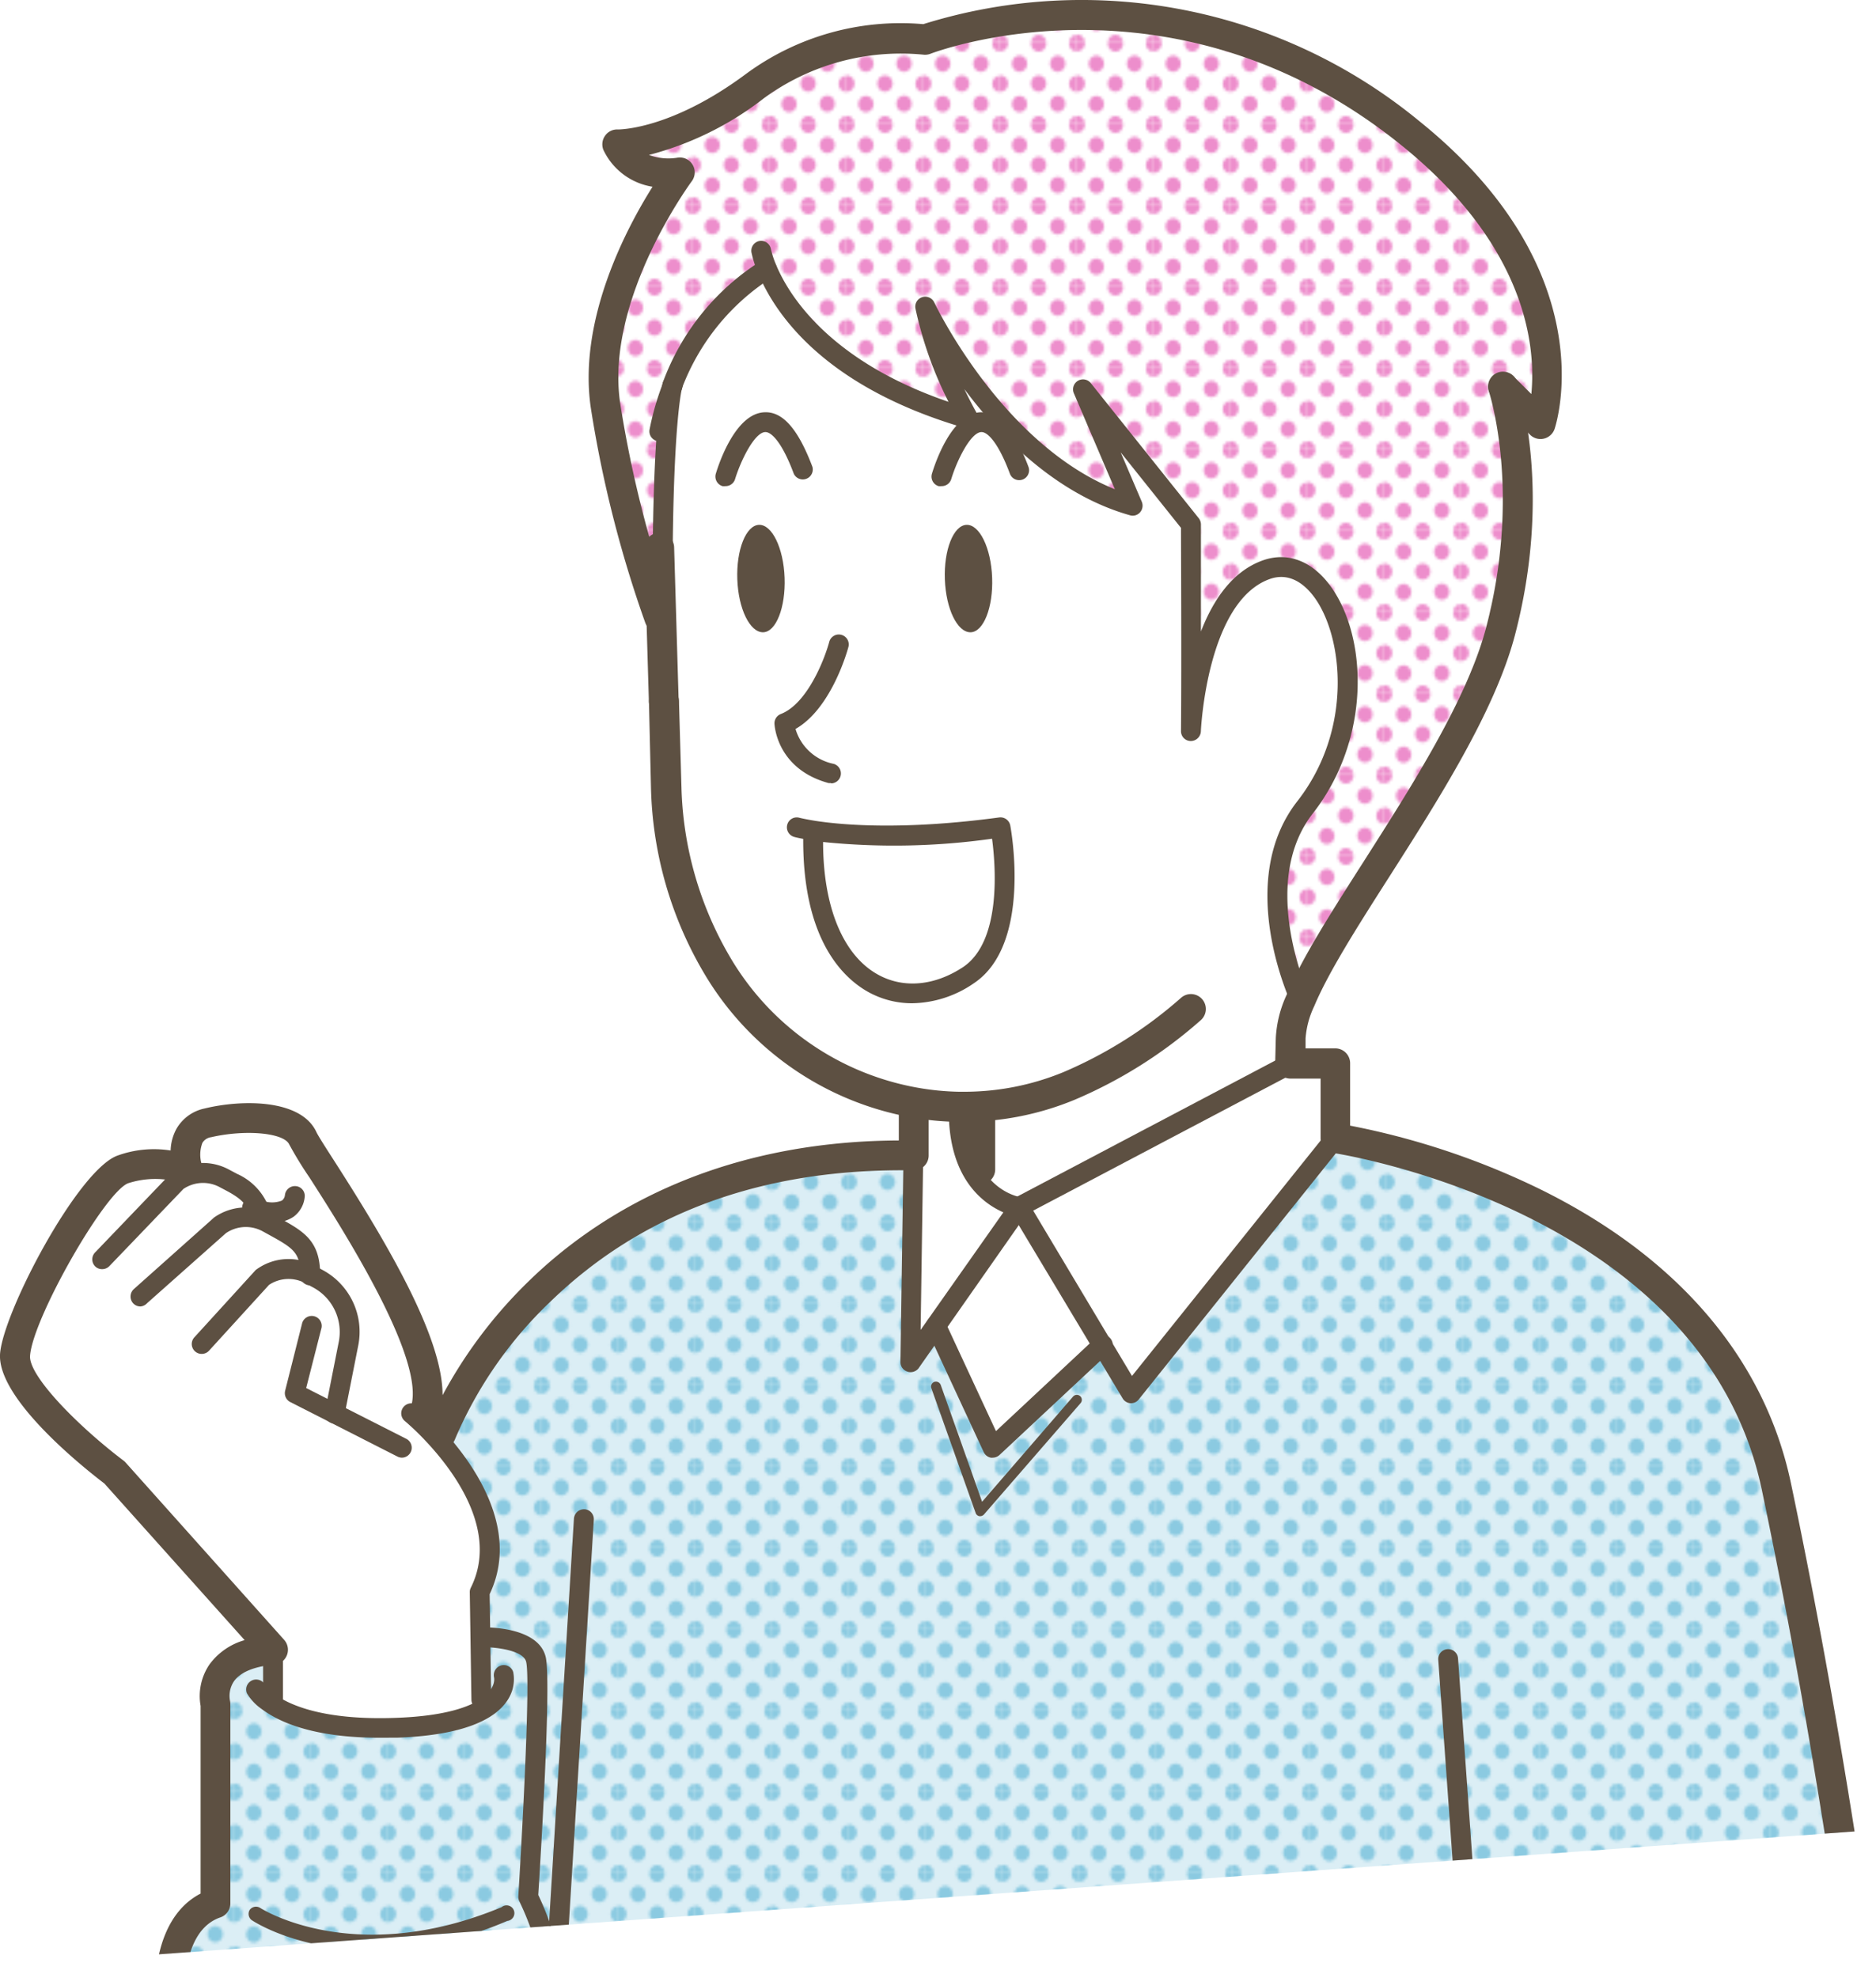 <svg xmlns="http://www.w3.org/2000/svg" xmlns:xlink="http://www.w3.org/1999/xlink" viewBox="0 0 240.8 253.93"><defs><style>.cls-1{fill:none;}.cls-2{fill:#8bcae1;}.cls-3{fill:#ed8ecc;}.cls-4{clip-path:url(#clip-path);}.cls-5{fill:#fff;}.cls-6{fill:#b9dfed;opacity:0.5;}.cls-7{fill:url(#新規パターンスウォッチ_12);}.cls-8{fill:url(#新規パターンスウォッチ_4);}.cls-9{fill:#5d5042;}</style><clipPath id="clip-path" transform="translate(-32.7 -48.38)"><polygon class="cls-1" points="282.61 282.61 11.85 302.23 0 0 282.61 0 282.61 282.61"/></clipPath><pattern id="新規パターンスウォッチ_12" data-name="新規パターンスウォッチ 12" width="28.8" height="28.8" patternTransform="translate(3.68 6.99) scale(0.34 0.36)" patternUnits="userSpaceOnUse" viewBox="0 0 28.8 28.8"><rect class="cls-1" width="28.8" height="28.8"/><path class="cls-2" d="M28.8,31.79a2.88,2.88,0,1,0-2.88-2.88A2.88,2.88,0,0,0,28.8,31.79Z"/><path class="cls-2" d="M14.4,31.79a2.88,2.88,0,1,0-2.88-2.88A2.88,2.88,0,0,0,14.4,31.79Z"/><path class="cls-2" d="M28.8,17.39a2.88,2.88,0,1,0-2.88-2.88A2.88,2.88,0,0,0,28.8,17.39Z"/><path class="cls-2" d="M14.4,17.28a2.88,2.88,0,1,0-2.88-2.88A2.88,2.88,0,0,0,14.4,17.28Z"/><path class="cls-2" d="M7.2,24.59a2.88,2.88,0,1,0-2.88-2.88A2.88,2.88,0,0,0,7.2,24.59Z"/><path class="cls-2" d="M21.6,24.48a2.88,2.88,0,1,0-2.88-2.88A2.88,2.88,0,0,0,21.6,24.48Z"/><path class="cls-2" d="M7.2,10.19A2.88,2.88,0,1,0,4.32,7.31,2.88,2.88,0,0,0,7.2,10.19Z"/><path class="cls-2" d="M21.6,10.19a2.88,2.88,0,1,0-2.88-2.88A2.88,2.88,0,0,0,21.6,10.19Z"/><path class="cls-2" d="M0,31.68a2.79,2.79,0,0,0,2.88-2.77,3,3,0,0,0-2.88-3,2.88,2.88,0,0,0,0,5.76Z"/><path class="cls-2" d="M0,17.28A2.88,2.88,0,0,0,2.88,14.4,2.88,2.88,0,0,0,0,11.52,3.09,3.09,0,0,0-2.88,14.4,2.88,2.88,0,0,0,0,17.28Z"/><path class="cls-2" d="M28.8,3A2.88,2.88,0,0,0,31.68.11a2.88,2.88,0,0,0-5.76,0A2.88,2.88,0,0,0,28.8,3Z"/><path class="cls-2" d="M14.4,3A2.88,2.88,0,0,0,17.28.11a2.88,2.88,0,0,0-5.76,0A2.88,2.88,0,0,0,14.4,3Z"/><path class="cls-2" d="M0,2.88A2.88,2.88,0,0,0,2.88,0,3.09,3.09,0,0,0,0-2.88,2.88,2.88,0,0,0-2.88,0,2.88,2.88,0,0,0,0,2.88Z"/></pattern><pattern id="新規パターンスウォッチ_4" data-name="新規パターンスウォッチ 4" width="28.8" height="28.8" patternTransform="translate(13.22 1.72) scale(0.34 0.36)" patternUnits="userSpaceOnUse" viewBox="0 0 28.8 28.8"><rect class="cls-1" width="28.8" height="28.8"/><path class="cls-3" d="M28.8,31.79a2.88,2.88,0,1,0-2.88-2.88A2.88,2.88,0,0,0,28.8,31.79Z"/><path class="cls-3" d="M14.4,31.79a2.88,2.88,0,1,0-2.88-2.88A2.88,2.88,0,0,0,14.4,31.79Z"/><path class="cls-3" d="M28.8,17.39a2.88,2.88,0,1,0-2.88-2.88A2.88,2.88,0,0,0,28.8,17.39Z"/><path class="cls-3" d="M14.4,17.28a2.88,2.88,0,1,0-2.88-2.88A2.88,2.88,0,0,0,14.4,17.28Z"/><path class="cls-3" d="M7.2,24.59a2.88,2.88,0,1,0-2.88-2.88A2.88,2.88,0,0,0,7.2,24.59Z"/><path class="cls-3" d="M21.6,24.48a2.88,2.88,0,1,0-2.88-2.88A2.88,2.88,0,0,0,21.6,24.48Z"/><path class="cls-3" d="M7.2,10.19A2.88,2.88,0,1,0,4.32,7.31,2.88,2.88,0,0,0,7.2,10.19Z"/><path class="cls-3" d="M21.6,10.19a2.88,2.88,0,1,0-2.88-2.88A2.88,2.88,0,0,0,21.6,10.19Z"/><path class="cls-3" d="M0,31.68a2.79,2.79,0,0,0,2.88-2.77,3,3,0,0,0-2.88-3,2.88,2.88,0,0,0,0,5.76Z"/><path class="cls-3" d="M0,17.28A2.88,2.88,0,0,0,2.88,14.4,2.88,2.88,0,0,0,0,11.52,3.09,3.09,0,0,0-2.88,14.4,2.88,2.88,0,0,0,0,17.28Z"/><path class="cls-3" d="M28.8,3A2.88,2.88,0,0,0,31.68.11a2.88,2.88,0,0,0-5.76,0A2.88,2.88,0,0,0,28.8,3Z"/><path class="cls-3" d="M14.4,3A2.88,2.88,0,0,0,17.28.11a2.88,2.88,0,0,0-5.76,0A2.88,2.88,0,0,0,14.4,3Z"/><path class="cls-3" d="M0,2.88A2.88,2.88,0,0,0,2.88,0,3.09,3.09,0,0,0,0-2.88,2.88,2.88,0,0,0-2.88,0,2.88,2.88,0,0,0,0,2.88Z"/></pattern></defs><g id="レイヤー_2" data-name="レイヤー 2"><g id="イラスト"><g class="cls-4"><path class="cls-5" d="M226.17,99.83s5.48,11.32-.8,29.63-26.61,45.09-26.48,45.44-33.83-14-42.36-20.33S118.91,121.43,119,120.83s-1.83-.75-2.28-.6-6.67-17.36-6-28.81,7.67-20.8,7.67-20.8a18.12,18.12,0,0,0-3-1.87c-1.35-.6,3.94-4.34,10.43-8.53a49,49,0,0,1,22.51-7.63c8.13-.63,27.09-7.16,43.5.82S229.44,77.72,230.7,91s-.24,11.85-.24,11.85Z" transform="translate(-32.7 -48.38)"/><path class="cls-5" d="M94.28,252.76l.08,5.79s6.3-.2,7.1,2.79-1,30.53-1,30.53a36.1,36.1,0,0,1,3.22,10.43H271.57c-1.25-9.22-4.88-34.46-10.89-63.1-7.91-37.7-56.56-44.72-56.56-44.72l-26.24,32.75-3.7-6.17-14.05,13.15-7.28-15.69-3.3,4.71.4-26.53c-47.49-.8-60.66,35.71-60.66,35.71L89,232l-.74.49C92.11,236.54,98.26,244.8,94.28,252.76Z" transform="translate(-32.7 -48.38)"/><path class="cls-6" d="M94.28,252.76l.08,5.79s6.3-.2,7.1,2.79-1,30.53-1,30.53a36.1,36.1,0,0,1,3.22,10.43H271.57c-1.25-9.22-4.88-34.46-10.89-63.1-7.91-37.7-56.56-44.72-56.56-44.72l-26.24,32.75-3.7-6.17-14.05,13.15-7.28-15.69-3.3,4.71.4-26.53c-47.49-.8-60.66,35.71-60.66,35.71L89,232l-.74.49C92.11,236.54,98.26,244.8,94.28,252.76Z" transform="translate(-32.7 -48.38)"/><path class="cls-7" d="M94.28,252.76l.08,5.79s6.3-.2,7.1,2.79-1,30.53-1,30.53a36.1,36.1,0,0,1,3.22,10.43H271.57c-1.25-9.22-4.88-34.46-10.89-63.1-7.91-37.7-56.56-44.72-56.56-44.72l-26.24,32.75-3.7-6.17-14.05,13.15-7.28-15.69-3.3,4.71.4-26.53c-47.49-.8-60.66,35.71-60.66,35.71L89,232l-.74.49C92.11,236.54,98.26,244.8,94.28,252.76Z" transform="translate(-32.7 -48.38)"/><path class="cls-5" d="M225.67,98.05c.17.52,4.39,13.52-.3,31.41-4.11,15.64-21,36-25.69,47.39,0,0-7.1-15,.55-24.85,10.65-13.63,4-33.72-5-30.49s-9.68,20.72-9.68,20.72c.1-10.58,0-26.54,0-26.54L171.69,98.33l6.39,15c-17-4.78-26.64-25.54-26.64-25.54,1.3,7,5.57,14.38,5.57,14.38-18.11-5.26-24-14.82-25.86-19.22h0A30,30,0,0,0,119,97.85a.18.18,0,0,1,0,.05c-.17.68-1.79,8-1.1,40.49l-.32-10.74h-.26a150.45,150.45,0,0,1-6.88-27.24C108.35,86.06,120,70.5,120,70.5c-6.29.89-8.08-3.59-8.08-3.59s7.18.3,17.66-7.49a31.44,31.44,0,0,1,21.84-6s31.76-12.59,62.25,12c23.05,18.55,16.76,37.41,16.76,37.41Z" transform="translate(-32.7 -48.38)"/><path class="cls-8" d="M225.67,98.05c.17.52,4.39,13.52-.3,31.41-4.11,15.64-21,36-25.69,47.39,0,0-7.1-15,.55-24.85,10.65-13.63,4-33.72-5-30.49s-9.68,20.72-9.68,20.72c.1-10.58,0-26.54,0-26.54L171.69,98.33l6.39,15c-17-4.78-26.64-25.54-26.64-25.54,1.3,7,5.57,14.38,5.57,14.38-18.11-5.26-24-14.82-25.86-19.22h0A30,30,0,0,0,119,97.85a.18.18,0,0,1,0,.05c-.17.68-1.79,8-1.1,40.49l-.32-10.74h-.26a150.45,150.45,0,0,1-6.88-27.24C108.35,86.06,120,70.5,120,70.5c-6.29.89-8.08-3.59-8.08-3.59s7.18.3,17.66-7.49a31.44,31.44,0,0,1,21.84-6s31.76-12.59,62.25,12c23.05,18.55,16.76,37.41,16.76,37.41Z" transform="translate(-32.7 -48.38)"/><polygon class="cls-5" points="171.42 136.54 171.42 146.11 145.18 178.85 141.48 172.68 130.82 154.9 165.65 136.54 171.42 136.54"/><path class="cls-5" d="M155.73,190.46a34.81,34.81,0,0,1-5.68-.56,36.93,36.93,0,0,1-25.31-17.63,47,47,0,0,1-6.52-22.75l-.32-11.09v0c-.69-32.49.93-39.81,1.1-40.49a.18.18,0,0,0,0-.05,30,30,0,0,1,12.13-14.94h0c1.82,4.4,7.75,14,25.86,19.22,0,0-4.27-7.39-5.57-14.38,0,0,9.68,20.76,26.64,25.54l-6.39-15,13.87,17.36s.1,16,0,26.54c0,0,.7-17.5,9.68-20.72s15.64,16.86,5,30.49c-7.65,9.8-.55,24.85-.55,24.85a13.26,13.26,0,0,0-1.25,4.87l-.08,3.2-34.83,18.36s-8-1.08-7.79-12.81ZM137.18,155l-.1.78c-.2,18.73,11.15,23.65,19.93,17.76,6.82-4.56,4.11-19,4.11-19C148.69,156.25,140.75,155.56,137.18,155Zm20.08-25.47c1.68,0,2.93-3.2,2.79-7s-1.62-6.85-3.29-6.79-2.92,3.2-2.78,7S155.59,129.6,157.26,129.54Zm-26.63,0c1.68,0,2.92-3.2,2.78-7s-1.61-6.85-3.29-6.79-2.92,3.2-2.78,7S129,129.6,130.63,129.54Z" transform="translate(-32.7 -48.38)"/><polygon class="cls-5" points="130.82 154.9 141.48 172.68 127.43 185.83 120.14 170.15 130.82 154.9"/><path class="cls-5" d="M163.52,203.28l-10.67,15.24-3.3,4.71.4-26.53v-6.23l.1-.57a34.81,34.81,0,0,0,5.68.56h0C155.54,202.2,163.52,203.28,163.52,203.28Z" transform="translate(-32.7 -48.38)"/><path class="cls-5" d="M161.12,154.58s2.71,14.41-4.11,19c-8.78,5.89-20.13,1-19.93-17.76l.1-.78C140.75,155.56,148.69,156.25,161.12,154.58Z" transform="translate(-32.7 -48.38)"/><path class="cls-9" d="M160.05,122.54c.14,3.8-1.11,7-2.79,7s-3.14-3-3.28-6.79,1.11-6.94,2.78-7S159.91,118.72,160.05,122.54Z" transform="translate(-32.7 -48.38)"/><path class="cls-9" d="M133.41,122.54c.14,3.8-1.1,7-2.78,7s-3.15-3-3.29-6.79,1.11-6.94,2.78-7S133.27,118.72,133.41,122.54Z" transform="translate(-32.7 -48.38)"/><path class="cls-5" d="M54.58,302.3h49.11a36.1,36.1,0,0,0-3.22-10.43s1.79-27.54,1-30.53-7.1-2.79-7.1-2.79l.12,8,.78.86c-1.85,1.31-5.27,2.49-11.55,2.73-9.9.39-14.58-1.79-16.66-3.39l.69-.2v-6.38c-9,.79-7.38,7-7.38,7v25.53C56.05,294.14,54.86,298.89,54.58,302.3Z" transform="translate(-32.7 -48.38)"/><path class="cls-6" d="M54.58,302.3h49.11a36.1,36.1,0,0,0-3.22-10.43s1.79-27.54,1-30.53-7.1-2.79-7.1-2.79l.12,8,.78.86c-1.85,1.31-5.27,2.49-11.55,2.73-9.9.39-14.58-1.79-16.66-3.39l.69-.2v-6.38c-9,.79-7.38,7-7.38,7v25.53C56.05,294.14,54.86,298.89,54.58,302.3Z" transform="translate(-32.7 -48.38)"/><path class="cls-7" d="M54.58,302.3h49.11a36.1,36.1,0,0,0-3.22-10.43s1.79-27.54,1-30.53-7.1-2.79-7.1-2.79l.12,8,.78.86c-1.85,1.31-5.27,2.49-11.55,2.73-9.9.39-14.58-1.79-16.66-3.39l.69-.2v-6.38c-9,.79-7.38,7-7.38,7v25.53C56.05,294.14,54.86,298.89,54.58,302.3Z" transform="translate(-32.7 -48.38)"/><path class="cls-5" d="M88.25,232.45c3.86,4.09,10,12.35,6,20.31l.08,5.79.12,8,.78.86c-1.85,1.31-5.27,2.49-11.55,2.73-9.9.39-14.58-1.79-16.66-3.39l.69-.2v-6.38L47.4,237.4s-13.17-10-12.78-15.16,9.78-22.15,13.77-23.75,8.38,0,8.38,0-1.59-5,2.59-6,10.78-1,12.17,2,18.36,26.16,15.77,34.94L89,232Z" transform="translate(-32.7 -48.38)"/><path class="cls-9" d="M156.38,192.38h-.73a35.77,35.77,0,0,1-6-.58,38.83,38.83,0,0,1-26.61-18.55,49.05,49.05,0,0,1-6.78-23.67L116,138.49a1.91,1.91,0,0,1,1.85-2,1.93,1.93,0,0,1,2,1.86l.32,11.08a45.33,45.33,0,0,0,6.26,21.84,35,35,0,0,0,24,16.72,33.81,33.81,0,0,0,5.38.53h.62A33.4,33.4,0,0,0,169.2,186a55.71,55.71,0,0,0,15.11-9.55,1.91,1.91,0,0,1,2.51,2.89,59.47,59.47,0,0,1-16.16,10.2A37.23,37.23,0,0,1,156.38,192.38Z" transform="translate(-32.7 -48.38)"/><path class="cls-9" d="M117.9,140.3a1.91,1.91,0,0,1-1.91-1.86l-.58-19.7a1.91,1.91,0,1,1,3.82-.11l.58,19.7a1.91,1.91,0,0,1-1.85,2Z" transform="translate(-32.7 -48.38)"/><path class="cls-9" d="M198.35,186.83h3.86v7.65a1.92,1.92,0,0,0,1.63,1.9c.48.07,47.43,7.29,55,43.21,5.91,28.16,9.54,53.28,10.83,62.71h3.86c-1.23-9.07-4.9-34.7-10.94-63.5-3.36-16-14.52-29.08-32.28-37.81A98.07,98.07,0,0,0,206,192.87v-8a1.91,1.91,0,0,0-1.91-1.92h-3.81l0-1.28a11.47,11.47,0,0,1,1.11-4.13c1.81-4.34,5.59-10.28,9.6-16.56,6.38-10,13.61-21.34,16.17-31.09,4.71-18,.74-31,.27-32.49a1.91,1.91,0,0,0-3.63,1.19c.17.53,4.17,13.13-.34,30.33-2.41,9.17-9.47,20.24-15.69,30-4.1,6.43-8,12.5-9.91,17.14a14.9,14.9,0,0,0-1.4,5.56l-.08,3.2a1.88,1.88,0,0,0,.54,1.38A1.91,1.91,0,0,0,198.35,186.83Z" transform="translate(-32.7 -48.38)"/><path class="cls-9" d="M46.1,238.81l18,20.1A8.46,8.46,0,0,0,59.61,262a7.21,7.21,0,0,0-1.16,5.36v24.08c-4.33,2.25-5.52,7.31-5.8,10.89h3.84c.26-2.9,1.24-6.71,4.49-7.83a1.89,1.89,0,0,0,1.29-1.8V267.13a2.3,2.3,0,0,0-.05-.45,3.36,3.36,0,0,1,.54-2.53c.84-1.15,2.62-1.87,5.15-2.1a1.91,1.91,0,0,0,1.26-3.18L48.83,236.12a1.6,1.6,0,0,0-.27-.25c-5.94-4.5-12.23-10.93-12-13.48.36-4.78,9.53-20.9,12.57-22.12a11.3,11.3,0,0,1,7,0,1.92,1.92,0,0,0,2.48-2.37,4.28,4.28,0,0,1,.07-2.82,1.55,1.55,0,0,1,1.14-.73c4.34-1,9.29-.58,10,.92a48.12,48.12,0,0,0,2.6,4.25c4.07,6.34,14.88,23.18,13.06,29.34a1.89,1.89,0,0,0,.25,1.6l2,3a1.91,1.91,0,0,0,3.4-.4,52.91,52.91,0,0,1,12.19-17.57c11.86-11.52,27.56-17.2,46.63-16.88a1.85,1.85,0,0,0,1.38-.55,1.89,1.89,0,0,0,.57-1.36v-6.23a1.92,1.92,0,0,0-3.83,0v4.3c-24,.11-39.1,9.84-47.56,18.12a59.8,59.8,0,0,0-11,14.58c0-7.23-6.55-18.61-13.86-30-1.09-1.7-2.13-3.31-2.35-3.8-2-4.27-9.66-4.15-14.35-3a5.44,5.44,0,0,0-3.59,2.59,6.17,6.17,0,0,0-.76,2.8,13.72,13.72,0,0,0-6.89.68c-5.11,2-14.56,20-15,25.38C32.27,227.9,43.45,236.79,46.1,238.81Z" transform="translate(-32.7 -48.38)"/><path class="cls-9" d="M117.32,129.57a1.91,1.91,0,0,1-1.79-1.24,151.91,151.91,0,0,1-7-27.63c-1.64-11.29,4.56-23,7.93-28.35a8.42,8.42,0,0,1-6.31-4.73,1.91,1.91,0,0,1,.22-1.82A1.87,1.87,0,0,1,112,65c.06,0,6.75.09,16.44-7.12a33.46,33.46,0,0,1,22.77-6.4,68.18,68.18,0,0,1,63.66,12.44c23.82,19.17,17.65,38.68,17.38,39.5a1.91,1.91,0,0,1-3.17.75l-4.78-4.77A1.87,1.87,0,0,1,224,99a1.91,1.91,0,0,1,3.13-2.16l2.13,2.12c.58-5.91-.46-18.89-16.76-32-29.28-23.58-60-11.81-60.34-11.69a1.93,1.93,0,0,1-1,.12A29.79,29.79,0,0,0,130.74,61,40.64,40.64,0,0,1,116,68.27a7.14,7.14,0,0,0,3.72.34,1.91,1.91,0,0,1,1.8,3c-.11.15-11.17,15.11-9.22,28.5A149.44,149.44,0,0,0,119.12,127a1.92,1.92,0,0,1-1.13,2.46A2,2,0,0,1,117.32,129.57Z" transform="translate(-32.7 -48.38)"/><path class="cls-9" d="M199.68,178.13a1.27,1.27,0,0,1-1.15-.73c-.31-.65-7.35-15.89.7-26.18,7.15-9.16,5.89-21,2.23-26.1-1.17-1.62-3.14-3.36-5.79-2.41-8.06,2.9-8.83,19.4-8.83,19.57a1.3,1.3,0,0,1-1.31,1.22,1.26,1.26,0,0,1-1.24-1.28c.08-9.47,0-23.43,0-26.08l-7.74-9.69,2.71,6.34a1.3,1.3,0,0,1-.22,1.35,1.25,1.25,0,0,1-1.3.38c-9.1-2.56-16.08-9.57-20.34-15-.32-.41-.63-.81-.92-1.2.91,1.9,1.62,3.14,1.64,3.17a1.27,1.27,0,0,1-.1,1.42,1.29,1.29,0,0,1-1.36.44C138.45,98.07,132.12,88.58,130,83.4a13.59,13.59,0,0,1-.84-2.6,1.27,1.27,0,0,1,1-1.48,1.28,1.28,0,0,1,1.49,1,11.32,11.32,0,0,0,.68,2.08c1.51,3.62,6.59,12.25,22.12,17.56a49.55,49.55,0,0,1-4.25-12,1.28,1.28,0,0,1,2.41-.78c.09.19,8.6,18.11,23.19,24l-5.27-12.34a1.28,1.28,0,0,1,2.17-1.3l13.87,17.36a1.33,1.33,0,0,1,.28.79c0,.1,0,6.45,0,13.75,1.55-4,4-7.71,7.92-9.12,3.2-1.15,6.37.06,8.73,3.32,4.74,6.54,5.21,19.55-2.29,29.16-7.07,9.05-.47,23.38-.4,23.52a1.28,1.28,0,0,1-.61,1.7A1.37,1.37,0,0,1,199.68,178.13Z" transform="translate(-32.7 -48.38)"/><path class="cls-9" d="M117.32,105a1,1,0,0,1-.24,0,1.28,1.28,0,0,1-1-1.5,34.65,34.65,0,0,1,1.74-6,1.27,1.27,0,0,1,2.37.93,32.48,32.48,0,0,0-1.61,5.59A1.26,1.26,0,0,1,117.32,105Z" transform="translate(-32.7 -48.38)"/><path class="cls-9" d="M119,99.13a1.29,1.29,0,0,1-1.19-1.74,31,31,0,0,1,12.71-15.6,1.27,1.27,0,0,1,1.73.51,1.29,1.29,0,0,1-.51,1.73A29,29,0,0,0,120.2,98.31,1.26,1.26,0,0,1,119,99.13Z" transform="translate(-32.7 -48.38)"/><path class="cls-9" d="M117.9,138.43h-1.28c-.68-32.64.95-40.1,1.14-40.84a1.82,1.82,0,0,1,.11-.3,1.27,1.27,0,0,1,2.35,1c-.16.71-1.72,8.29-1,40.11Z" transform="translate(-32.7 -48.38)"/><path class="cls-9" d="M139.37,148.89a1.4,1.4,0,0,1-.34,0c-6.61-1.82-6.91-7.38-6.92-7.62a1.28,1.28,0,0,1,.82-1.24c3.43-1.34,5.64-7.13,6.21-9.26a1.27,1.27,0,0,1,2.46.66c-.09.34-2.14,7.88-6.79,10.52a6.43,6.43,0,0,0,4.9,4.48,1.28,1.28,0,0,1-.34,2.51Z" transform="translate(-32.7 -48.38)"/><path class="cls-9" d="M125.8,110.78a1.57,1.57,0,0,1-.37,0,1.29,1.29,0,0,1-.85-1.59c.39-1.3,2.53-7.77,6.27-7.89,2.35-.1,4.32,2.21,6.13,7a1.28,1.28,0,0,1-2.39.89c-1.49-4-2.85-5.35-3.64-5.35h0c-1.36,0-3.14,3.56-3.91,6.08A1.27,1.27,0,0,1,125.8,110.78Z" transform="translate(-32.7 -48.38)"/><path class="cls-9" d="M153.54,110.78a1.57,1.57,0,0,1-.37,0,1.28,1.28,0,0,1-.85-1.59c.39-1.3,2.53-7.77,6.26-7.89,2.32,0,4.33,2.21,6.13,7a1.27,1.27,0,1,1-2.38.89c-1.49-4-2.86-5.35-3.64-5.35h0c-1.36,0-3.14,3.56-3.9,6.07A1.27,1.27,0,0,1,153.54,110.78Z" transform="translate(-32.7 -48.38)"/><path class="cls-9" d="M149.8,177.16a11.6,11.6,0,0,1-5.53-1.38c-3.2-1.73-8.53-6.59-8.47-19.72-.75-.14-1.13-.24-1.15-.25a1.28,1.28,0,0,1-.9-1.57,1.26,1.26,0,0,1,1.56-.89h0s.7.18,2.07.4c3.54.54,11.32,1.21,23.57-.44a1.28,1.28,0,0,1,1.42,1c.12.62,2.78,15.3-4.65,20.27A14.29,14.29,0,0,1,149.8,177.16Zm-11.45-20.7c0,8.43,2.62,14.64,7.13,17.07,3.26,1.76,7.2,1.38,10.82-1,5-3.33,4.19-13.08,3.74-16.49A89.92,89.92,0,0,1,138.35,156.46Z" transform="translate(-32.7 -48.38)"/><path class="cls-9" d="M158.52,200.4a1.91,1.91,0,0,1-1.91-1.91v-8a1.92,1.92,0,0,1,3.83,0v8A1.91,1.91,0,0,1,158.52,200.4Z" transform="translate(-32.7 -48.38)"/><path class="cls-9" d="M177.88,228.5h-.08a1.27,1.27,0,0,1-1-.62l-14.36-23.95a1.26,1.26,0,0,1,.49-1.78l34.83-18.36a1.28,1.28,0,1,1,1.19,2.26l-33.63,17.73L178,225l25.09-31.31a1.28,1.28,0,0,1,1.8-.2,1.27,1.27,0,0,1,.19,1.79L178.88,228A1.26,1.26,0,0,1,177.88,228.5Z" transform="translate(-32.7 -48.38)"/><path class="cls-9" d="M149.55,224.51a1.07,1.07,0,0,1-.39-.07,1.27,1.27,0,0,1-.88-1.23l.39-26.53a1.28,1.28,0,0,1,1.28-1.26h0a1.27,1.27,0,0,1,1.25,1.3l-.33,22.37L161.49,204c-2.65-1.16-7.18-4.46-7-13.51a1.28,1.28,0,0,1,1.28-1.26h0a1.29,1.29,0,0,1,1.25,1.3c-.18,10.37,6.41,11.48,6.69,11.52a1.31,1.31,0,0,1,1,.76,1.28,1.28,0,0,1-.13,1.24l-14,20A1.29,1.29,0,0,1,149.55,224.51Z" transform="translate(-32.7 -48.38)"/><path class="cls-9" d="M160.13,235.49a1.07,1.07,0,0,1-.25,0,1.27,1.27,0,0,1-.91-.71l-7.28-15.69A1.27,1.27,0,1,1,154,218l6.54,14.08,12.77-11.94a1.28,1.28,0,1,1,1.75,1.86L161,235.14A1.3,1.3,0,0,1,160.13,235.49Z" transform="translate(-32.7 -48.38)"/><path class="cls-9" d="M222.79,302.3l-2.94-41.05a1.27,1.27,0,1,0-2.54.18l2.92,40.87Z" transform="translate(-32.7 -48.38)"/><path class="cls-9" d="M105.29,302.3l3.63-58.84a1.27,1.27,0,0,0-1.19-1.35,1.3,1.3,0,0,0-1.36,1.19l-3.63,59Z" transform="translate(-32.7 -48.38)"/><path class="cls-9" d="M67.74,267.8a1.27,1.27,0,0,1-1.27-1.27v-6.38a1.28,1.28,0,1,1,2.55,0v6.38A1.27,1.27,0,0,1,67.74,267.8Z" transform="translate(-32.7 -48.38)"/><path class="cls-9" d="M94.48,267.8a1.25,1.25,0,0,1-1.27-1.25L93,252.78a1.19,1.19,0,0,1,.13-.59c3.61-7.22-2.09-14.92-5.82-18.87a32.61,32.61,0,0,0-2.63-2.52,1.28,1.28,0,1,1,1.62-2,32.9,32.9,0,0,1,2.87,2.74c4.13,4.38,10.41,13,6.38,21.47l.2,13.47a1.28,1.28,0,0,1-1.26,1.29Z" transform="translate(-32.7 -48.38)"/><path class="cls-9" d="M81.44,271.44c-8.5,0-12.92-2-15.17-3.7a6.42,6.42,0,0,1-1.87-2,1.28,1.28,0,0,1,2.28-1.15,4.51,4.51,0,0,0,1.14,1.16c1.74,1.34,6.1,3.51,15.84,3.13,6.41-.24,9.45-1.49,10.87-2.49,1.83-1.29,1.62-2.57,1.58-2.71a1.31,1.31,0,0,1,.94-1.53,1.27,1.27,0,0,1,1.53.88c0,.13.81,3.07-2.58,5.45-2.48,1.74-6.6,2.74-12.24,2.95C83,271.43,82.18,271.44,81.44,271.44Z" transform="translate(-32.7 -48.38)"/><path class="cls-9" d="M94.4,259.82c1.67-.06,5.43.34,5.83,1.85.54,2-.35,19.55-1,30.12a1.35,1.35,0,0,0,.14.66,35.14,35.14,0,0,1,3.07,9.85H105a36.41,36.41,0,0,0-3.21-10.68c.26-4.09,1.73-27.6.94-30.61-1-3.86-7.62-3.76-8.38-3.74a1.28,1.28,0,0,0-1.23,1.32A1.3,1.3,0,0,0,94.4,259.82Z" transform="translate(-32.7 -48.38)"/><path class="cls-9" d="M80.37,298.68c-9.47,0-15-3.59-15.35-3.82a1,1,0,0,1-.27-1.32,1,1,0,0,1,1.33-.27h0c.11.08,12.1,7.77,31-.08a1,1,0,1,1,.73,1.76A45,45,0,0,1,80.37,298.68Z" transform="translate(-32.7 -48.38)"/><path class="cls-9" d="M84.3,235.49a1.37,1.37,0,0,1-.58-.14l-13.76-7a1.28,1.28,0,0,1-.66-1.45l2.19-8.7a1.28,1.28,0,0,1,2.48.62L72,226.55l12.85,6.52a1.28,1.28,0,0,1-.58,2.42Z" transform="translate(-32.7 -48.38)"/><path class="cls-9" d="M75.65,231.09a1,1,0,0,1-.24,0,1.27,1.27,0,0,1-1-1.5l1.77-8.95a6.49,6.49,0,0,0-3.29-7l-1-.54a1.28,1.28,0,1,1,1.22-2.24l1,.54a9,9,0,0,1,4.57,9.71l-1.77,8.95A1.27,1.27,0,0,1,75.65,231.09Z" transform="translate(-32.7 -48.38)"/><path class="cls-9" d="M58.59,222.17a1.27,1.27,0,0,1-.94-2.13l7.8-8.56a.91.91,0,0,1,.21-.18,7,7,0,0,1,7.45-.44,1.28,1.28,0,1,1-1.22,2.24,4.51,4.51,0,0,0-4.66.21l-7.7,8.45A1.29,1.29,0,0,1,58.59,222.17Z" transform="translate(-32.7 -48.38)"/><path class="cls-9" d="M50.73,216.08a1.27,1.27,0,0,1-.95-.42,1.29,1.29,0,0,1,.1-1.81l10.19-9.09.11-.1a7.08,7.08,0,0,1,7.46-.43l1,.55c3.19,1.72,5.15,3,5.15,7.2a1.28,1.28,0,1,1-2.55,0c0-2.77-.86-3.36-3.83-5l-1-.55a4.52,4.52,0,0,0-4.71.24l-10.13,9A1.28,1.28,0,0,1,50.73,216.08Z" transform="translate(-32.7 -48.38)"/><path class="cls-9" d="M66.18,205.93a1.29,1.29,0,0,1-1.25-1,4,4,0,0,0-.22-.78,1.28,1.28,0,1,1,2.39-.91,7.91,7.91,0,0,1,.34,1.19,1.28,1.28,0,0,1-1,1.5A1.15,1.15,0,0,1,66.18,205.93Z" transform="translate(-32.7 -48.38)"/><path class="cls-9" d="M45.8,211.29a1.23,1.23,0,0,1-.88-.35,1.28,1.28,0,0,1,0-1.81l9.59-10a1.54,1.54,0,0,1,.19-.17,7,7,0,0,1,7.45-.42l1,.53a7.68,7.68,0,0,1,4,4.15,1.27,1.27,0,1,1-2.4.86c-.41-1.12-1.17-1.87-2.82-2.77l-1-.53a4.5,4.5,0,0,0-4.68.21l-9.5,9.9A1.28,1.28,0,0,1,45.8,211.29Z" transform="translate(-32.7 -48.38)"/><path class="cls-9" d="M67.92,205.27a8.46,8.46,0,0,1-2.3-.36l-.06,0c-.29-.08-.61-.19-.94-.31a1.27,1.27,0,1,1,.87-2.39c.24.08.47.17.69.23l.09,0a3.44,3.44,0,0,0,2.61.05,1,1,0,0,0,.39-.68,1.29,1.29,0,0,1,1.34-1.18,1.26,1.26,0,0,1,1.21,1.29,3.57,3.57,0,0,1-1.42,2.63A4.15,4.15,0,0,1,67.92,205.27Z" transform="translate(-32.7 -48.38)"/><path class="cls-9" d="M158.53,243h-.12a.62.62,0,0,1-.48-.42l-5.68-16a.64.64,0,0,1,.38-.82.66.66,0,0,1,.82.39l5.31,15,11.68-13.51a.65.65,0,0,1,.9-.06.64.64,0,0,1,.07.9L159,242.78A.64.64,0,0,1,158.53,243Z" transform="translate(-32.7 -48.38)"/></g></g></g></svg>